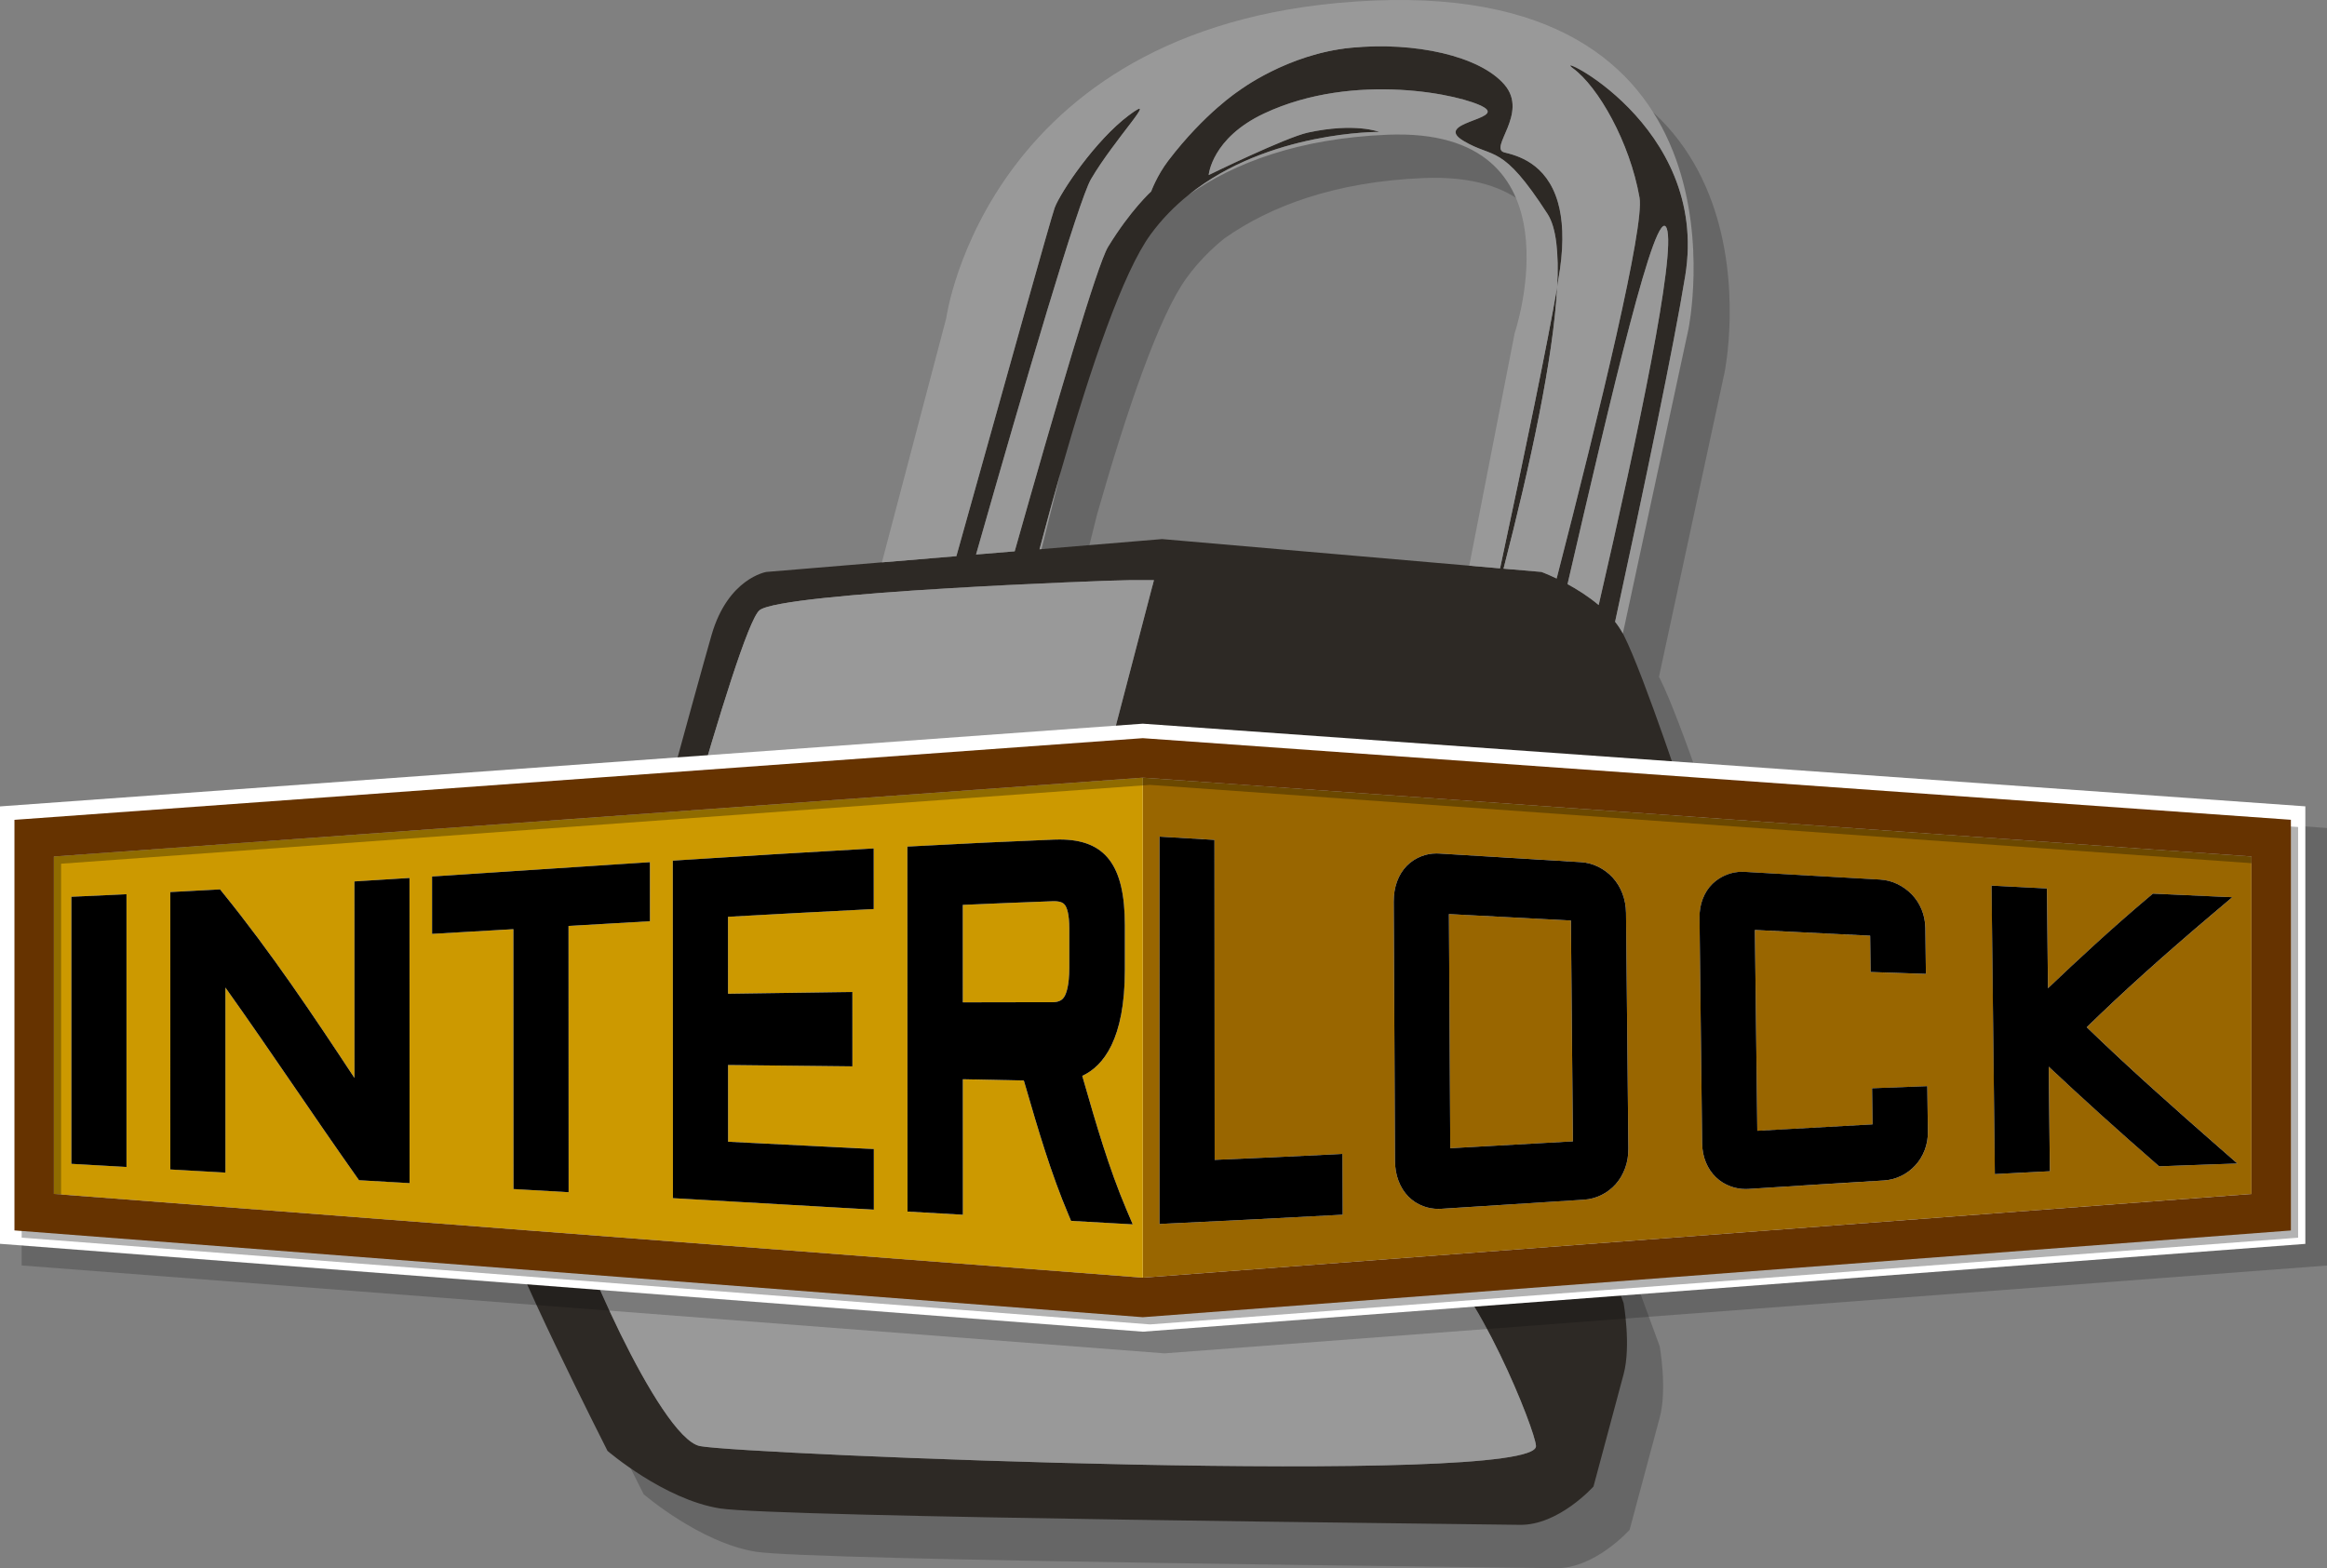 <?xml version="1.0" encoding="utf-8"?>
<!-- Generator: Adobe Illustrator 16.0.0, SVG Export Plug-In . SVG Version: 6.00 Build 0)  -->
<!DOCTYPE svg PUBLIC "-//W3C//DTD SVG 1.1//EN" "http://www.w3.org/Graphics/SVG/1.1/DTD/svg11.dtd">
<svg version="1.1" id="Layer_1" xmlns="http://www.w3.org/2000/svg" xmlns:xlink="http://www.w3.org/1999/xlink" x="0px" y="0px"
	 width="436.968px" height="294.55px" viewBox="0 60.622 436.968 294.55" enable-background="new 0 60.622 436.968 294.55"
	 xml:space="preserve">
<rect x="0" y="60.622" width="436.968" height="294.55" fill="#808080" stroke="none"/>
<g id="Layer_5">
	<g>
		<path fill="none" d="M216.041,104.687c-5.15,7.076-11.196,24.749-16.815,44.434c-1.131,4.582-2.365,9.521-3.651,14.639
			l22.651-1.882l57.674,4.997l8.519-43.652c0,0.002,13.101-38.839-23.933-37.295c-16.655,0.694-28.744,5.285-37.317,11.317
			C220.572,99.335,218.148,101.792,216.041,104.687z"/>
		<path opacity="0.2" enable-background="new    " d="M311.671,188.018c-0.047-0.091-0.1-0.177-0.146-0.265l12.316-57.171
			c0,0,13.373-64.801-59.144-61.715c-72.516,3.086-80.23,59.658-80.23,59.658l-12.081,45.864l-21.694,1.802
			c0,0-7.199,1.156-10.285,11.829c-2.574,8.896-15.868,57.646-20.219,73.614c-6.409,0.688-9.097,4.56-9.097,4.56
			s-9.708,27.322-9.771,31.887s19.544,43.2,19.544,43.2s10.607,9.13,21.086,10.804c10.479,1.672,142.845,2.934,150.175,3.086
			c7.329,0.148,13.886-7.201,13.886-7.201s4.225-15.745,5.658-21.088c1.434-5.342,0-13.371,0-13.371l-3.791-10.35
			c6.199-22.859,14.896-58.941,16.135-66.797c1.803-11.437,0-14.914,0-14.914S315.525,195.604,311.671,188.018z M267.269,94.066
			c37.028-1.543,23.933,37.297,23.933,37.296l-8.519,43.65l-57.674-4.996l-22.654,1.882c1.286-5.118,2.519-10.058,3.651-14.639
			c5.619-19.686,11.663-37.357,16.815-44.435c2.105-2.894,4.529-5.351,7.128-7.442C238.525,99.351,250.614,94.761,267.269,94.066z"
			/>
	</g>
</g>
<g id="Layer_5_copy">
	<g>
		<path fill="none" d="M260.488,85.928c-16.61,0.692-28.678,5.26-37.245,11.265c-2.624,2.103-5.075,4.573-7.202,7.493
			c-5.15,7.076-11.195,24.745-16.813,44.429c-1.132,4.582-2.366,9.524-3.652,14.644l22.652-1.882l57.674,4.997l8.519-43.652
			C284.419,123.226,297.517,84.385,260.488,85.928z"/>
		<path fill="#2D2925" d="M304.888,179.878c-0.045-0.09-0.098-0.176-0.145-0.264c-0.416-0.771-0.908-1.507-1.459-2.207
			c5.447-25.164,11.053-51.928,13.174-65.007c4.629-28.543-25.844-42.43-21.091-38.957c4.753,3.471,10.677,13.885,12.507,24.299
			c0.939,5.355-7.32,39.566-15.568,71.545c-1.695-0.815-2.848-1.237-2.848-1.237l-7.123-0.617
			c5.027-19.468,9.377-39.55,10.073-52.912c-1.765,10.38-6.188,31.673-10.724,52.855l-5.783-0.501l-57.674-4.997l-22.652,1.882
			l-0.374,0.03c1.303-4.929,2.652-9.862,4.026-14.674c5.619-19.685,11.663-37.353,16.813-44.429c2.125-2.92,4.577-5.39,7.202-7.493
			C238.222,85.188,258.986,85.4,258.986,85.4s-4.5-1.799-13.379,0.122c-4.166,0.902-18.637,7.979-18.637,7.979
			s0.539-6.934,10.414-11.572c16.973-7.971,37.413-3.472,41.271-1.157c3.857,2.314-9.645,2.829-3.858,6.3
			c5.787,3.472,7.155,0.333,15.815,13.757c1.633,2.529,2.123,7.355,1.794,13.692c0.214-1.257,0.391-2.359,0.521-3.278
			c0.783-5.482,0.496-9.568-0.381-12.626c-2.154-7.488-7.843-8.812-10.033-9.36c-3.088-0.771,4.629-7.329,0-12.729
			c-4.631-5.4-16.845-8.1-28.801-6.943c-11.957,1.157-21.087,8.1-21.087,8.1s-6.413,4.156-13.243,13.114
			c-2.138,2.805-3.215,5.786-3.215,5.786s-3.857,3.472-8.1,10.415c-2.03,3.322-9.886,30.122-17.528,57.177l-7.26,0.603
			c9.194-32.249,19.258-66.528,21.587-70.509c4.514-7.714,13.229-16.586,7.059-11.957c-6.172,4.628-12.729,14.272-13.887,17.357
			c-0.594,1.583-9.708,34.104-18.448,65.417l-13.987,1.16l-21.694,1.802c0,0-7.2,1.157-10.285,11.829
			c-2.573,8.896-15.87,57.648-20.22,73.616c-6.409,0.688-9.096,4.56-9.096,4.56s-9.708,27.319-9.772,31.887
			c-0.064,4.563,19.542,43.2,19.542,43.2s10.607,9.13,21.087,10.802c10.479,1.674,142.846,2.936,150.176,3.086
			c7.326,0.149,13.885-7.199,13.885-7.199s4.228-15.744,5.656-21.086c1.434-5.344,0-13.373,0-13.373l-3.791-10.352
			c6.201-22.859,14.896-58.939,16.137-66.793c1.8-11.438,0-14.916,0-14.916S308.746,187.464,304.888,179.878z M312.986,103.528
			c1.768,4.712-5.357,38.597-12.783,70.74c-1.916-1.613-4.018-2.931-5.85-3.93C302.58,134.83,311.044,98.35,312.986,103.528z
			 M119.997,248.96c0,0,18.514-70.37,22.629-73.711c4.113-3.342,65.317-5.656,69.688-5.656c4.371,0,4.371,0,4.371,0l-21.968,84.013
			c-31.177-0.431-62.506-0.521-75.275-0.332C119.433,252.055,119.563,250.593,119.997,248.96z M131.439,332.24
			c-7.714-1.544-24.3-40.502-23.529-42.816c0.88-2.641,150.817-0.385,160.075,5.785c9.257,6.172,20.398,34.248,20.443,37.031
			C288.556,339.955,139.154,333.783,131.439,332.24z"/>
		<path fill="#999999" d="M199.228,149.116c-1.132,4.582-2.366,9.524-3.652,14.644l-0.374,0.03
			C196.504,158.861,197.853,153.928,199.228,149.116z M312.986,103.528c-1.941-5.179-10.406,31.301-18.633,66.811
			c1.834,0.999,3.934,2.314,5.85,3.93C307.628,142.125,314.753,108.24,312.986,103.528z M198.041,99.671
			c1.157-3.086,7.714-12.729,13.887-17.357c6.17-4.628-2.543,4.244-7.059,11.958c-2.33,3.981-12.393,38.26-21.587,70.509l7.26-0.602
			c7.643-27.057,15.498-53.856,17.528-57.177c4.243-6.943,8.1-10.416,8.1-10.416s1.077-2.981,3.215-5.786
			c6.83-8.958,13.242-13.114,13.242-13.114s9.131-6.943,21.087-8.1c11.957-1.158,24.171,1.542,28.802,6.942
			c4.629,5.4-3.088,11.958,0,12.73c2.19,0.548,7.879,1.872,10.032,9.36c0.878,3.058,1.165,7.145,0.382,12.626
			c-0.133,0.917-0.309,2.021-0.521,3.278c-0.696,13.362-5.048,33.444-10.073,52.911l7.125,0.617c0,0,1.148,0.423,2.85,1.237
			c8.246-31.979,16.508-66.189,15.563-71.543c-1.828-10.415-7.754-20.83-12.506-24.3c-4.754-3.472,25.721,10.414,21.092,38.957
			c-2.121,13.079-7.726,39.843-13.176,65.008c0.555,0.7,1.047,1.437,1.459,2.207l12.315-57.172c0,0,13.375-64.802-59.143-61.715
			c-72.517,3.085-80.23,59.658-80.23,59.658l-12.081,45.863l13.987-1.161C188.333,133.775,197.447,101.254,198.041,99.671z
			 M290.615,100.829c-8.66-13.423-10.03-10.286-15.814-13.756c-5.785-3.471,7.715-3.986,3.855-6.3
			c-3.855-2.315-24.299-6.814-41.271,1.157c-9.875,4.638-10.414,11.572-10.414,11.572s14.471-7.077,18.637-7.979
			c8.879-1.921,13.379-0.122,13.379-0.122s-20.764-0.212-35.741,11.793c8.565-6.005,20.635-10.573,37.244-11.265
			c37.03-1.543,23.933,37.297,23.933,37.295l-8.52,43.652l5.783,0.5c4.533-21.182,8.957-42.476,10.724-52.854
			C292.739,108.185,292.246,103.358,290.615,100.829z M194.717,253.605l21.968-84.013c0,0,0,0-4.371,0
			c-4.372,0-65.573,2.313-69.688,5.655c-4.115,3.344-22.629,73.712-22.629,73.712c-0.434,1.633-0.565,3.092-0.556,4.313
			C132.21,253.083,163.539,253.175,194.717,253.605z M267.986,295.21c-9.258-6.172-159.195-8.426-160.075-5.785
			c-0.771,2.313,15.815,41.271,23.529,42.813c7.714,1.544,157.117,7.716,156.992,0C288.384,329.458,277.243,301.382,267.986,295.21z
			"/>
	</g>
</g>
<g id="Layer_6_copy_2">
	<polygon opacity="0.2" enable-background="new    " points="4.068,298.313 4.068,216.158 218.664,200.621 436.968,216.146 
		436.968,298.326 218.664,314.822 	"/>
	<polygon fill="#FFFFFF" points="0,294.244 0,212.089 214.593,196.552 432.9,212.076 432.9,294.257 214.593,310.751 	"/>
	<path fill="#996600" d="M214.599,300.607l208.186-15.729V221.5l-208.186-14.807V300.607z M384.38,227.501l0.02,1.738
		c0.072,6.545,0.115,10.747,0.177,17.008c5.448-5.195,12.103-11.373,19.153-17.31l0.553-0.467l0.725,0.033
		c3.785,0.176,5.678,0.262,9.461,0.432l4.721,0.211l-3.607,3.054c-9.367,7.92-16.955,14.754-23.729,21.366
		c8.127,7.854,16.689,15.451,24.768,22.517l3.523,3.084l-4.682,0.158c-3.701,0.125-5.559,0.194-9.271,0.342l-0.732,0.026
		l-0.557-0.483c-7.1-6.185-13.734-12.178-20.18-18.231c0.063,6.59,0.105,11.002,0.187,17.856l0.021,1.779l-1.779,0.092
		c-2.646,0.133-3.975,0.199-6.629,0.342l-1.924,0.104l-0.021-1.93c-0.104-8.744-0.205-17.485-0.3-26.231
		c-0.09-8.021-0.297-26.025-0.297-26.025L384.38,227.501z M319.744,229.468c0.426-1.106,1.043-2.061,1.832-2.836
		c0.771-0.752,1.693-1.34,2.742-1.739c0.896-0.343,1.85-0.517,2.84-0.517c0.172,0,0.338,0.004,0.514,0.017
		c10.125,0.59,15.193,0.877,25.34,1.44c1.158,0.063,2.271,0.354,3.31,0.854c1.014,0.496,1.913,1.146,2.674,1.933
		c0.785,0.81,1.405,1.762,1.851,2.834c0.446,1.086,0.684,2.25,0.7,3.461l0.106,8.64l-10.383-0.354l-0.088-6.82
		c-8.381-0.412-13.334-0.657-21.646-1.078c0.075,5.906,0.375,31.048,0.457,37.716c8.334-0.478,13.287-0.754,21.646-1.203
		l-0.093-6.781l10.367-0.398l0.112,8.557c0.015,1.218-0.188,2.381-0.604,3.47c-0.414,1.077-1.01,2.043-1.764,2.864
		c-0.75,0.814-1.646,1.48-2.662,1.974c-1.019,0.496-2.121,0.782-3.274,0.854c-10.115,0.606-15.185,0.932-25.328,1.586
		c-0.197,0.014-0.392,0.021-0.584,0.021c-0.955,0-1.886-0.16-2.763-0.475c-1.071-0.385-2.021-0.965-2.815-1.729
		c-0.808-0.771-1.443-1.719-1.896-2.813c-0.449-1.084-0.686-2.281-0.699-3.562c-0.084-6.854-0.16-13.707-0.24-20.56
		c-0.082-7.262-0.168-14.521-0.252-21.782C319.125,231.755,319.324,230.555,319.744,229.468z M262.329,226.232
		c0.423-1.166,1.037-2.168,1.83-2.976c0.767-0.782,1.696-1.394,2.757-1.807c0.893-0.351,1.844-0.525,2.833-0.525
		c0.175,0,0.353,0.005,0.528,0.017c8.857,0.539,17.716,1.08,26.576,1.615c1.164,0.071,2.274,0.37,3.305,0.887
		c1.021,0.516,1.924,1.188,2.678,2.01c0.779,0.846,1.389,1.848,1.826,2.979c0.434,1.131,0.66,2.361,0.676,3.66
		c0.084,7.586,0.154,15.17,0.229,22.752c0.066,7.17,0.134,14.334,0.214,21.504c0.014,1.289-0.188,2.525-0.601,3.67
		c-0.414,1.146-1.01,2.156-1.764,3.012c-0.748,0.849-1.65,1.537-2.686,2.05c-1.023,0.51-2.133,0.808-3.295,0.881
		c-8.92,0.586-17.846,1.156-26.771,1.711c-0.188,0.011-0.37,0.019-0.556,0.019c-0.979,0-1.924-0.17-2.809-0.498
		c-1.082-0.402-2.035-1.015-2.826-1.816c-0.799-0.813-1.424-1.813-1.863-2.973c-0.43-1.137-0.65-2.41-0.657-3.783
		c-0.039-7.451-0.071-14.906-0.106-22.363c-0.043-8.744-0.082-17.49-0.135-26.234C261.71,228.645,261.915,227.373,262.329,226.232z
		 M217.726,217.764l10.324,0.612l0.041,60.103c8.44-0.357,13.211-0.586,22.057-1.023l1.936-0.098l0.047,11.416l-1.757,0.098
		c-10.405,0.566-20.739,1.09-30.709,1.557l-1.938,0.092V217.764L217.726,217.764z M272.335,276.292
		c-0.049-7.824-0.213-37.146-0.252-43.979c7.635,0.405,15.27,0.811,22.905,1.209c0.069,7.014,0.131,14.021,0.188,21.035
		c0.061,6.813,0.119,13.633,0.188,20.446C287.689,275.439,280.011,275.876,272.335,276.292z"/>
	<path fill="#CC9900" d="M200.792,235.057v7.346c0,3.379-0.574,4.836-0.917,5.404c-0.298,0.498-0.827,1.065-2.286,1.065
		l-5.138-0.002c-3.966,0-7.147,0.006-11.65,0.021l-0.005-18.305c6.184-0.273,9.886-0.428,16.859-0.688
		c0.088-0.004,0.175-0.006,0.262-0.006c1.367,0,1.831,0.407,2.061,0.719C200.349,231.111,200.792,232.285,200.792,235.057z
		 M214.599,206.693v93.914L10.116,284.878v-63.381L214.599,206.693z M23.751,279.813v-51.228l-1.939,0.092
		c-2.656,0.128-3.986,0.188-6.643,0.306l-1.768,0.078v50.166L23.751,279.813z M76.912,282.843l-0.016-57.319l-10.344,0.656
		l0.009,36.915c-7.697-11.69-15.694-23.635-24.649-34.688l-0.596-0.735l-0.945,0.054c-2.655,0.145-3.982,0.217-6.638,0.356
		l-1.754,0.092l0.004,52.106l10.348,0.589c0,0-0.004-23.824-0.004-34.757c4.397,6.179,8.707,12.47,12.903,18.593
		c3.797,5.547,7.724,11.28,11.675,16.871l0.515,0.725L76.912,282.843z M106.761,234.544c5.008-0.291,15.29-0.887,15.29-0.887
		l-0.005-11.095c0,0-13.185,0.863-18.792,1.232c-6.796,0.449-13.592,0.896-20.387,1.342l-1.731,0.109l0.004,10.785
		c0,0,10.391-0.6,15.271-0.883l0.018,48.811l10.353,0.596L106.761,234.544z M164.091,287.835l-0.004-11.387l-1.755-0.089
		c-8.536-0.436-17.071-0.864-25.607-1.291l-0.005-14.405c8.125,0.078,12.772,0.127,21.476,0.229l1.873,0.021l-0.004-13.965
		l-1.873,0.021c-8.705,0.108-13.354,0.176-21.479,0.301l-0.004-14.453c8.741-0.486,17.345-0.947,25.604-1.357l1.76-0.09
		l-0.005-11.389l-1.956,0.111c-10.334,0.581-21.47,1.262-34.043,2.071l-1.731,0.11l0.027,63.396L164.091,287.835z M212.706,290.593
		l-1.165-2.737c-3.334-7.853-5.735-16.197-8.058-24.271l-0.254-0.883c3.986-1.839,8-6.904,8-19.847v-8.461
		c0-11.274-3.667-16.086-12.256-16.086c-0.358,0-0.727,0.008-1.102,0.021c-10.438,0.435-15.578,0.685-25.727,1.221l-1.754,0.095
		l0.021,68.555l10.402,0.592l-0.008-25.453c4.265,0.084,7.053,0.143,11.454,0.238l0.328,1.125
		c2.332,8.008,4.743,16.285,8.094,24.182l0.45,1.061L212.706,290.593z"/>
	<path d="M219.665,290.427l-1.938,0.093v-72.756l10.326,0.614l0.039,60.101c8.442-0.355,13.213-0.584,22.059-1.021l1.936-0.098
		l0.047,11.416l-1.757,0.098C239.968,289.438,229.634,289.962,219.665,290.427z M374.574,279.225l0.021,1.928l1.924-0.103
		c2.653-0.143,3.979-0.211,6.629-0.344l1.779-0.092l-0.021-1.777c-0.078-6.856-0.123-11.269-0.187-17.858
		c6.441,6.057,13.078,12.049,20.18,18.233l0.559,0.483l0.73-0.028c3.713-0.146,5.568-0.215,9.271-0.34l4.682-0.16l-3.523-3.082
		c-8.076-7.065-16.643-14.662-24.768-22.519c6.773-6.612,14.361-13.444,23.729-21.366l3.607-3.054l-4.721-0.209
		c-3.783-0.17-5.678-0.256-9.461-0.434l-0.725-0.033l-0.553,0.467c-7.053,5.937-13.705,12.111-19.153,17.31
		c-0.062-6.258-0.104-10.463-0.177-17.008l-0.02-1.738l-10.402-0.535c0,0,0.207,18.011,0.297,26.027
		C374.369,261.736,374.47,270.48,374.574,279.225z M261.849,256.251c-0.043-8.746-0.082-17.492-0.133-26.235
		c-0.008-1.373,0.198-2.644,0.61-3.783c0.424-1.166,1.039-2.168,1.832-2.976c0.767-0.782,1.694-1.391,2.757-1.807
		c0.891-0.351,1.844-0.525,2.833-0.525c0.174,0,0.353,0.007,0.526,0.017c8.856,0.539,17.716,1.08,26.576,1.617
		c1.166,0.069,2.276,0.369,3.307,0.885c1.021,0.516,1.924,1.188,2.676,2.01c0.779,0.846,1.391,1.848,1.826,2.979
		c0.434,1.131,0.66,2.36,0.678,3.659c0.084,7.587,0.154,15.171,0.229,22.755c0.064,7.166,0.132,14.334,0.214,21.5
		c0.014,1.291-0.188,2.526-0.603,3.67c-0.414,1.146-1.008,2.157-1.764,3.014c-0.748,0.846-1.65,1.535-2.686,2.051
		c-1.023,0.506-2.133,0.805-3.293,0.881c-8.922,0.584-17.848,1.154-26.771,1.707c-0.188,0.014-0.371,0.02-0.555,0.02
		c-0.979,0-1.924-0.168-2.809-0.496c-1.084-0.403-2.035-1.016-2.826-1.817c-0.799-0.813-1.426-1.813-1.862-2.974
		c-0.433-1.137-0.652-2.409-0.658-3.782C261.917,271.164,261.884,263.707,261.849,256.251z M272.083,232.313
		c0.041,6.836,0.203,36.155,0.252,43.979c7.676-0.416,15.354-0.853,23.03-1.291c-0.067-6.813-0.128-13.631-0.188-20.446
		c-0.059-7.013-0.119-14.021-0.188-21.033C287.351,233.123,279.718,232.718,272.083,232.313z M319.632,275.378
		c0.016,1.279,0.25,2.479,0.701,3.563c0.453,1.096,1.09,2.041,1.896,2.813c0.795,0.766,1.742,1.346,2.813,1.729
		c0.875,0.313,1.808,0.475,2.763,0.475c0.192,0,0.387-0.008,0.584-0.02c10.145-0.656,15.213-0.979,25.328-1.588
		c1.155-0.068,2.26-0.355,3.274-0.853c1.021-0.492,1.911-1.158,2.661-1.976c0.757-0.819,1.349-1.785,1.765-2.864
		c0.418-1.087,0.621-2.253,0.604-3.468l-0.11-8.559l-10.369,0.398l0.093,6.781c-8.355,0.449-13.312,0.729-21.644,1.203
		c-0.082-6.666-0.384-31.81-0.457-37.714c8.312,0.419,13.267,0.666,21.646,1.076l0.086,6.819l10.385,0.354l-0.108-8.64
		c-0.019-1.209-0.252-2.373-0.7-3.459c-0.443-1.072-1.064-2.026-1.849-2.836c-0.761-0.787-1.66-1.436-2.677-1.932
		c-1.032-0.502-2.147-0.791-3.309-0.854c-10.146-0.564-15.213-0.854-25.338-1.441c-0.176-0.014-0.344-0.018-0.516-0.018
		c-0.988,0-1.943,0.174-2.838,0.518c-1.049,0.402-1.973,0.988-2.742,1.74c-0.791,0.773-1.408,1.729-1.832,2.834
		c-0.42,1.087-0.621,2.289-0.604,3.57c0.084,7.262,0.168,14.521,0.252,21.783C319.472,261.673,319.55,268.523,319.632,275.378z
		 M162.331,276.361c-8.536-0.437-17.071-0.863-25.606-1.291l-0.006-14.406c8.125,0.078,12.772,0.129,21.477,0.23l1.873,0.022
		l-0.004-13.967l-1.874,0.022c-8.705,0.109-13.354,0.178-21.478,0.303l-0.005-14.452c8.741-0.488,17.345-0.949,25.604-1.361
		l1.76-0.09l-0.005-11.388l-1.956,0.111c-10.334,0.58-21.47,1.262-34.043,2.07l-1.731,0.111l0.027,63.396l37.728,2.158
		l-0.004-11.388L162.331,276.361z M211.542,287.855l1.165,2.737l-11.576-0.651l-0.45-1.06c-3.352-7.897-5.763-16.178-8.094-24.184
		l-0.329-1.125c-4.4-0.099-7.188-0.154-11.454-0.238l0.009,25.453l-10.402-0.593l-0.021-68.555l1.754-0.094
		c10.147-0.535,15.288-0.787,25.727-1.219c0.375-0.016,0.743-0.021,1.101-0.021c8.592,0,12.257,4.813,12.257,16.088v8.461
		c0,12.939-4.014,18.009-8,19.847l0.254,0.883C205.807,271.658,208.208,280.005,211.542,287.855z M200.792,242.4v-7.346
		c0-2.771-0.444-3.943-0.815-4.443c-0.23-0.312-0.694-0.719-2.061-0.719c-0.086,0-0.173,0.002-0.262,0.006
		c-6.973,0.26-10.675,0.414-16.859,0.688l0.005,18.305c4.504-0.018,7.684-0.021,11.65-0.021l5.138,0.002
		c1.458,0,1.987-0.565,2.286-1.063C200.219,247.236,200.792,245.779,200.792,242.4z M122.044,222.563c0,0-13.186,0.864-18.792,1.233
		c-6.796,0.449-13.592,0.896-20.387,1.343l-1.731,0.108l0.004,10.785c0,0,10.391-0.601,15.27-0.884l0.018,48.812l10.353,0.595
		l-0.019-50.011c5.008-0.291,15.29-0.887,15.29-0.887L122.044,222.563z M21.813,228.675c-2.656,0.127-3.986,0.187-6.643,0.306
		l-1.768,0.078v50.166l10.351,0.588v-51.228L21.813,228.675z M66.552,226.18l0.009,36.916
		c-7.697-11.691-15.694-23.636-24.649-34.688l-0.596-0.736l-0.945,0.054c-2.655,0.145-3.982,0.217-6.638,0.356l-1.754,0.092
		l0.004,52.106l10.348,0.589c0,0-0.004-23.824-0.004-34.757c4.398,6.179,8.707,12.47,12.903,18.593
		c3.797,5.547,7.724,11.28,11.675,16.871l0.515,0.725l9.491,0.546l-0.016-57.32L66.552,226.18z"/>
	<path opacity="0.3" enable-background="new    " d="M215.952,200.628L4.068,215.968v77.119l211.883,16.299l215.593-16.288v-77.14
		L215.952,200.628z M424.142,286.234l-208.188,15.729L11.473,286.234v-63.381l204.483-14.806l208.187,14.806V286.234
		L424.142,286.234z"/>
	<path fill="#663300" d="M214.595,199.271L2.713,214.611v77.121l211.882,16.299l215.592-16.289v-77.141L214.595,199.271z
		 M422.785,284.878l-208.186,15.729L10.116,284.878v-63.381l204.483-14.806l208.186,14.806V284.878z"/>
</g>
</svg>
